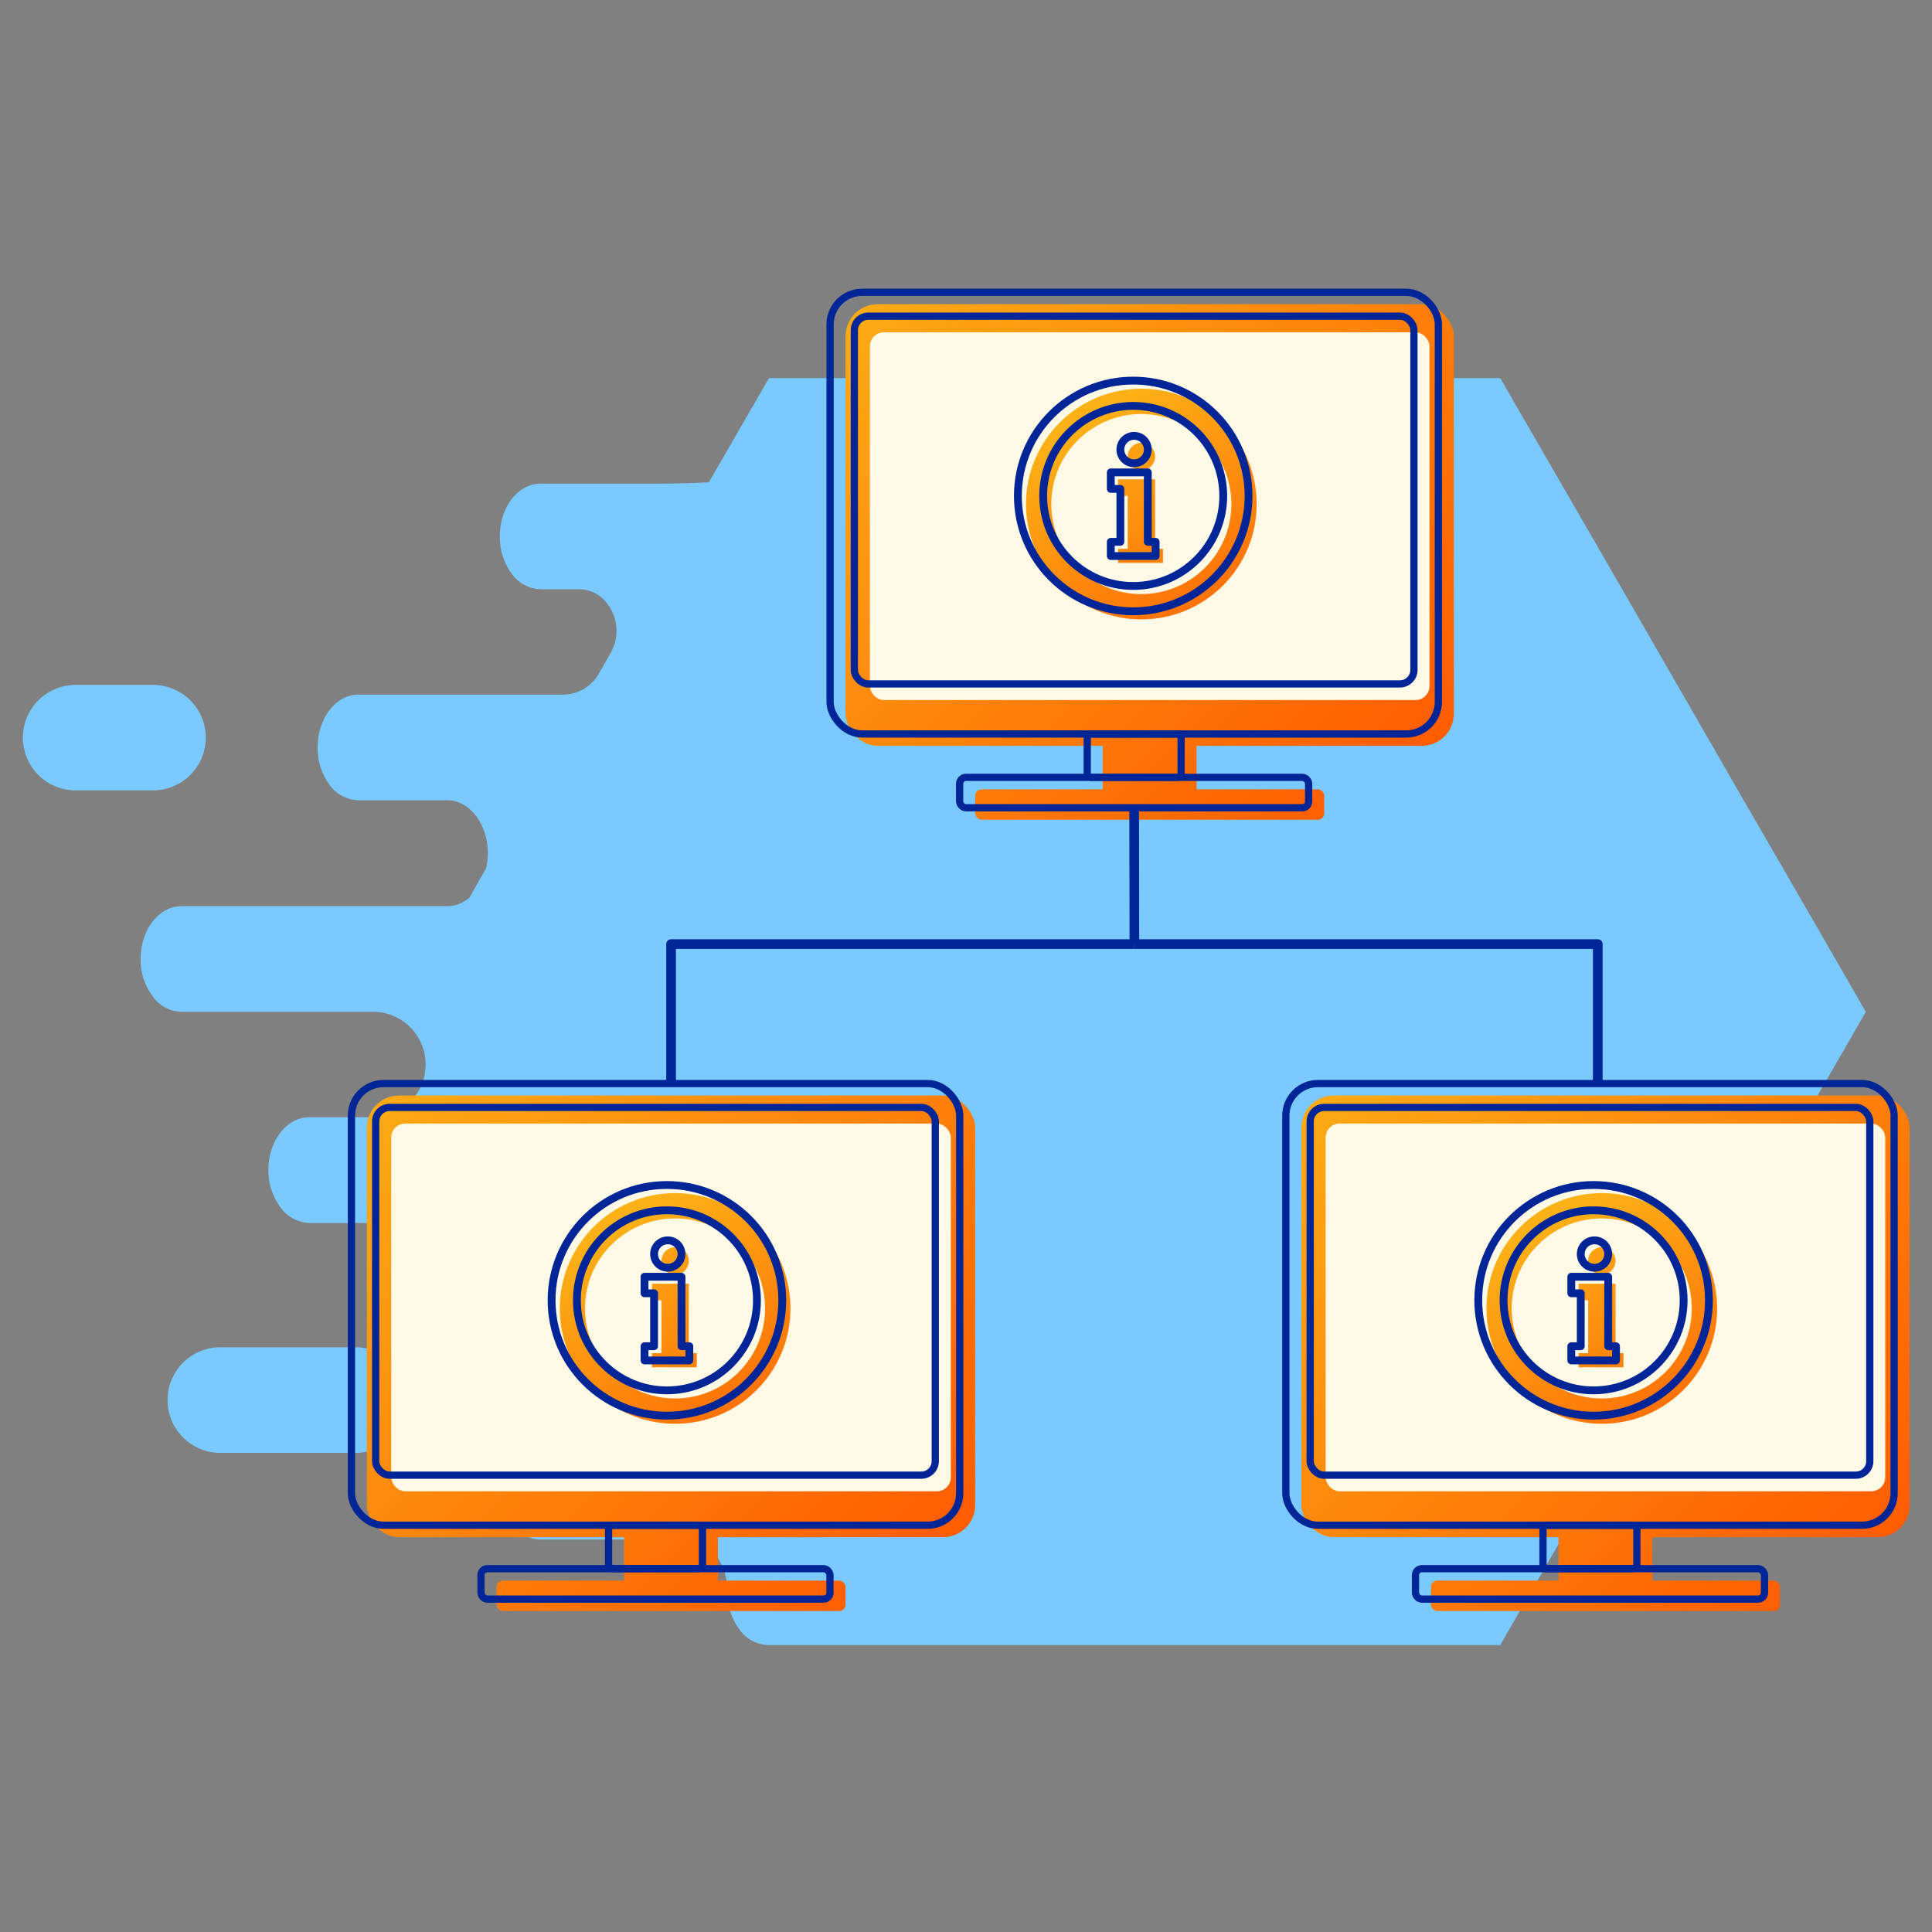 <svg id="Layer_1" data-name="Layer 1" xmlns="http://www.w3.org/2000/svg" xmlns:xlink="http://www.w3.org/1999/xlink" viewBox="0 0 200 200"><rect x="0" y="0" width="200" height="200" fill="#808080" stroke="none"/><defs><style>.cls-1{fill:#7bcaff;}.cls-2{fill:url(#linear-gradient);}.cls-3{fill:url(#linear-gradient-2);}.cls-4{fill:url(#linear-gradient-3);}.cls-5{fill:url(#linear-gradient-4);}.cls-6{fill:#fffae6;}.cls-16,.cls-18,.cls-7{fill:none;stroke:#002596;stroke-linejoin:round;}.cls-18,.cls-7{stroke-linecap:round;}.cls-7{stroke-width:0.75px;}.cls-8{fill:url(#linear-gradient-5);}.cls-9{fill:url(#linear-gradient-6);}.cls-10{fill:url(#linear-gradient-7);}.cls-11{fill:url(#linear-gradient-8);}.cls-12{fill:url(#linear-gradient-9);}.cls-13{fill:url(#linear-gradient-10);}.cls-14{fill:url(#linear-gradient-11);}.cls-15{fill:url(#linear-gradient-12);}.cls-17{fill:url(#linear-gradient-13);}.cls-18{stroke-width:0.81px;}.cls-19{fill:url(#linear-gradient-14);}.cls-20{fill:url(#linear-gradient-15);}.cls-21{fill:url(#linear-gradient-16);}.cls-22{fill:url(#linear-gradient-17);}.cls-23{fill:url(#linear-gradient-18);}.cls-24{fill:url(#linear-gradient-19);}.cls-25{fill:url(#linear-gradient-20);}.cls-26{fill:url(#linear-gradient-21);}</style><linearGradient id="linear-gradient" x1="88.66" y1="23.43" x2="148.44" y2="84.33" gradientUnits="userSpaceOnUse"><stop offset="0" stop-color="#fcb116"/><stop offset="1" stop-color="#ff5700"/></linearGradient><linearGradient id="linear-gradient-2" x1="76.26" y1="35.6" x2="136.05" y2="96.5" xlink:href="#linear-gradient"/><linearGradient id="linear-gradient-3" x1="74.19" y1="37.63" x2="133.98" y2="98.53" xlink:href="#linear-gradient"/><linearGradient id="linear-gradient-4" x1="86.65" y1="20.86" x2="155.82" y2="89.54" xlink:href="#linear-gradient"/><linearGradient id="linear-gradient-5" x1="39.11" y1="105.35" x2="98.89" y2="166.24" xlink:href="#linear-gradient"/><linearGradient id="linear-gradient-6" x1="26.71" y1="117.52" x2="86.5" y2="178.41" xlink:href="#linear-gradient"/><linearGradient id="linear-gradient-7" x1="24.65" y1="119.54" x2="84.43" y2="180.44" xlink:href="#linear-gradient"/><linearGradient id="linear-gradient-8" x1="37.1" y1="102.78" x2="106.27" y2="171.46" xlink:href="#linear-gradient"/><linearGradient id="linear-gradient-9" x1="135.84" y1="105.35" x2="195.63" y2="166.24" xlink:href="#linear-gradient"/><linearGradient id="linear-gradient-10" x1="123.44" y1="117.52" x2="183.23" y2="178.41" xlink:href="#linear-gradient"/><linearGradient id="linear-gradient-11" x1="121.38" y1="119.54" x2="181.17" y2="180.44" xlink:href="#linear-gradient"/><linearGradient id="linear-gradient-12" x1="133.83" y1="102.78" x2="203.01" y2="171.46" xlink:href="#linear-gradient"/><linearGradient id="linear-gradient-13" x1="112.71" y1="43" x2="129.16" y2="70.76" xlink:href="#linear-gradient"/><linearGradient id="linear-gradient-14" x1="114.88" y1="41.72" x2="131.32" y2="69.48" xlink:href="#linear-gradient"/><linearGradient id="linear-gradient-15" x1="111.58" y1="43.67" x2="128.02" y2="71.43" xlink:href="#linear-gradient"/><linearGradient id="linear-gradient-16" x1="160.38" y1="126.27" x2="176.82" y2="154.03" xlink:href="#linear-gradient"/><linearGradient id="linear-gradient-17" x1="162.54" y1="124.99" x2="178.99" y2="152.75" xlink:href="#linear-gradient"/><linearGradient id="linear-gradient-18" x1="159.24" y1="126.94" x2="175.69" y2="154.7" xlink:href="#linear-gradient"/><linearGradient id="linear-gradient-19" x1="64.45" y1="126.27" x2="80.89" y2="154.03" xlink:href="#linear-gradient"/><linearGradient id="linear-gradient-20" x1="66.61" y1="124.99" x2="83.05" y2="152.75" xlink:href="#linear-gradient"/><linearGradient id="linear-gradient-21" x1="63.31" y1="126.94" x2="79.76" y2="154.7" xlink:href="#linear-gradient"/></defs><title>Network Information</title><path class="cls-1" d="M37.1,71.91c-2.34,0-4.22,2.45-4.22,5.47a6.35,6.35,0,0,0,1.24,3.87,3.79,3.79,0,0,0,3,1.59h9.16c2.32,0,4.22,2.45,4.22,5.46a7,7,0,0,1-.19,1.61h0l-1.71,3a3.53,3.53,0,0,1-2.32.9H18.77c-2.33,0-4.21,2.44-4.21,5.46a6.27,6.27,0,0,0,1.24,3.86,3.74,3.74,0,0,0,3,1.61H38.61a5.44,5.44,0,0,1,4.72,2.73h0a5.46,5.46,0,0,1-4.72,8.19H32c-2.33,0-4.22,2.45-4.22,5.47A6.36,6.36,0,0,0,29.05,125a3.83,3.83,0,0,0,3,1.6H47c2.32,0,4.22,2.45,4.22,5.47a6.32,6.32,0,0,0,1.24,3.86,3.78,3.78,0,0,0,3,1.6h2.11a5.47,5.47,0,0,1,4.73,2.73h0a5.47,5.47,0,0,1-4.73,8.2H55.91c-2.34,0-4.22,2.43-4.22,5.45a6.27,6.27,0,0,0,1.24,3.86,3.77,3.77,0,0,0,3,1.6H71.1c2.32,0,4.22,2.45,4.22,5.47a6.27,6.27,0,0,0,1.24,3.86,3.8,3.8,0,0,0,3,1.6H155.3l18.93-32.77,6.31-10.93,12.61-21.85-7-12.15-5.62-9.71-6.29-10.93L167.93,61,155.3,39.14H79.61L73.38,49.93c-2.48.12-4.87.14-5.42.14h-12c-2.34,0-4.22,2.43-4.22,5.46a6.35,6.35,0,0,0,1.24,3.87,3.8,3.8,0,0,0,3,1.6H60a3.59,3.59,0,0,1,2.43,1,4.62,4.62,0,0,1,.73,5.68L62,69.73a4.31,4.31,0,0,1-3.75,2.18Z"/><path class="cls-1" d="M37,139.47H23.05a5.47,5.47,0,1,0,0,10.93H37a5.47,5.47,0,0,0,0-10.93Z"/><path class="cls-1" d="M21.3,76.36a5.46,5.46,0,0,0-5.47-5.46h-8a5.46,5.46,0,0,0,0,10.92h8A5.46,5.46,0,0,0,21.3,76.36Z"/><rect class="cls-2" x="87.53" y="31.49" width="62.97" height="45.72" rx="3.32" ry="3.32"/><rect class="cls-3" x="114.15" y="75.98" width="9.72" height="6.35" rx="0.49" ry="0.49"/><rect class="cls-4" x="100.95" y="81.71" width="36.13" height="3.15" rx="0.66" ry="0.66"/><rect class="cls-5" x="90.05" y="33.96" width="57.93" height="38.07" rx="1.45" ry="1.45"/><rect class="cls-6" x="90.05" y="34.4" width="57.93" height="38.07" rx="1.45" ry="1.45"/><rect class="cls-7" x="85.93" y="30.26" width="62.97" height="45.72" rx="3.32" ry="3.32"/><rect class="cls-7" x="112.55" y="75.98" width="9.72" height="4.49" rx="0.41" ry="0.41"/><rect class="cls-7" x="99.34" y="80.47" width="36.13" height="3.15" rx="0.66" ry="0.66"/><rect class="cls-7" x="88.44" y="32.73" width="57.93" height="38.07" rx="1.45" ry="1.45"/><rect class="cls-8" x="37.98" y="113.41" width="62.97" height="45.72" rx="3.32" ry="3.32"/><rect class="cls-9" x="64.6" y="157.89" width="9.72" height="6.35" rx="0.49" ry="0.49"/><rect class="cls-10" x="51.4" y="163.62" width="36.13" height="3.15" rx="0.66" ry="0.66"/><rect class="cls-11" x="40.5" y="115.88" width="57.93" height="38.07" rx="1.45" ry="1.45"/><rect class="cls-6" x="40.5" y="116.31" width="57.93" height="38.07" rx="1.45" ry="1.45"/><rect class="cls-7" x="36.38" y="112.17" width="62.97" height="45.72" rx="3.32" ry="3.32"/><rect class="cls-7" x="63" y="157.89" width="9.72" height="4.49" rx="0.41" ry="0.41"/><rect class="cls-7" x="49.79" y="162.39" width="36.13" height="3.15" rx="0.66" ry="0.66"/><rect class="cls-7" x="38.89" y="114.64" width="57.93" height="38.07" rx="1.45" ry="1.45"/><rect class="cls-12" x="134.72" y="113.41" width="62.97" height="45.72" rx="3.32" ry="3.32"/><rect class="cls-13" x="161.34" y="157.89" width="9.72" height="6.35" rx="0.49" ry="0.49"/><rect class="cls-14" x="148.13" y="163.62" width="36.13" height="3.15" rx="0.66" ry="0.66"/><rect class="cls-15" x="137.23" y="115.88" width="57.93" height="38.07" rx="1.45" ry="1.45"/><rect class="cls-6" x="137.23" y="116.31" width="57.93" height="38.07" rx="1.45" ry="1.45"/><rect class="cls-7" x="133.11" y="112.17" width="62.97" height="45.72" rx="3.32" ry="3.32"/><rect class="cls-7" x="159.73" y="157.89" width="9.72" height="4.49" rx="0.41" ry="0.41"/><rect class="cls-7" x="146.53" y="162.39" width="36.13" height="3.15" rx="0.66" ry="0.66"/><rect class="cls-7" x="135.63" y="114.64" width="57.93" height="38.07" rx="1.45" ry="1.45"/><line class="cls-16" x1="117.41" y1="83.62" x2="117.43" y2="97.73"/><polyline class="cls-16" points="117.43 97.73 69.47 97.73 69.47 112.25"/><polyline class="cls-16" points="117.43 97.73 165.4 97.73 165.4 112.25"/><circle class="cls-17" cx="118.15" cy="52.18" r="11.94"/><circle class="cls-6" cx="118.15" cy="52.18" r="9.32"/><circle class="cls-18" cx="117.31" cy="51.34" r="11.94"/><circle class="cls-18" cx="117.31" cy="51.34" r="9.32"/><circle class="cls-19" cx="118.16" cy="47.26" r="1.42"/><polygon class="cls-20" points="119.58 56.81 119.58 51.33 119.58 49.62 115.75 49.62 115.75 51.33 116.74 51.33 116.74 56.81 115.75 56.81 115.75 58.27 116.74 58.27 119.58 58.27 120.39 58.27 120.39 56.81 119.58 56.81"/><circle class="cls-18" cx="117.4" cy="46.54" r="1.42"/><polygon class="cls-18" points="118.82 56.09 118.82 50.61 118.82 48.9 114.99 48.9 114.99 50.61 115.98 50.61 115.98 56.09 114.99 56.09 114.99 57.56 115.98 57.56 118.82 57.56 119.63 57.56 119.63 56.09 118.82 56.09"/><circle class="cls-21" cx="165.82" cy="135.45" r="11.94"/><circle class="cls-6" cx="165.81" cy="135.45" r="9.32"/><circle class="cls-18" cx="164.97" cy="134.61" r="11.94"/><circle class="cls-18" cx="164.97" cy="134.61" r="9.32"/><circle class="cls-22" cx="165.82" cy="130.53" r="1.42"/><polygon class="cls-23" points="167.24 140.08 167.24 134.6 167.24 132.89 163.42 132.89 163.42 134.6 164.41 134.6 164.41 140.08 163.42 140.08 163.42 141.54 164.41 141.54 167.24 141.54 168.06 141.54 168.06 140.08 167.24 140.08"/><circle class="cls-18" cx="165.06" cy="129.82" r="1.42"/><polygon class="cls-18" points="166.48 139.36 166.48 133.88 166.48 132.17 162.66 132.17 162.66 133.88 163.64 133.88 163.64 139.36 162.66 139.36 162.66 140.83 163.64 140.83 166.48 140.83 167.29 140.83 167.29 139.36 166.48 139.36"/><circle class="cls-24" cx="69.89" cy="135.45" r="11.94"/><circle class="cls-6" cx="69.88" cy="135.45" r="9.32"/><circle class="cls-18" cx="69.04" cy="134.61" r="11.94"/><circle class="cls-18" cx="69.04" cy="134.61" r="9.32"/><circle class="cls-25" cx="69.89" cy="130.53" r="1.42"/><polygon class="cls-26" points="71.31 140.08 71.31 134.6 71.31 132.89 67.49 132.89 67.49 134.6 68.47 134.6 68.47 140.08 67.49 140.08 67.49 141.54 68.47 141.54 71.31 141.54 72.13 141.54 72.13 140.08 71.31 140.08"/><circle class="cls-18" cx="69.13" cy="129.82" r="1.42"/><polygon class="cls-18" points="70.55 139.36 70.55 133.88 70.55 132.17 66.72 132.17 66.72 133.88 67.71 133.88 67.71 139.36 66.72 139.36 66.72 140.83 67.71 140.83 70.55 140.83 71.36 140.83 71.36 139.36 70.55 139.36"/></svg>